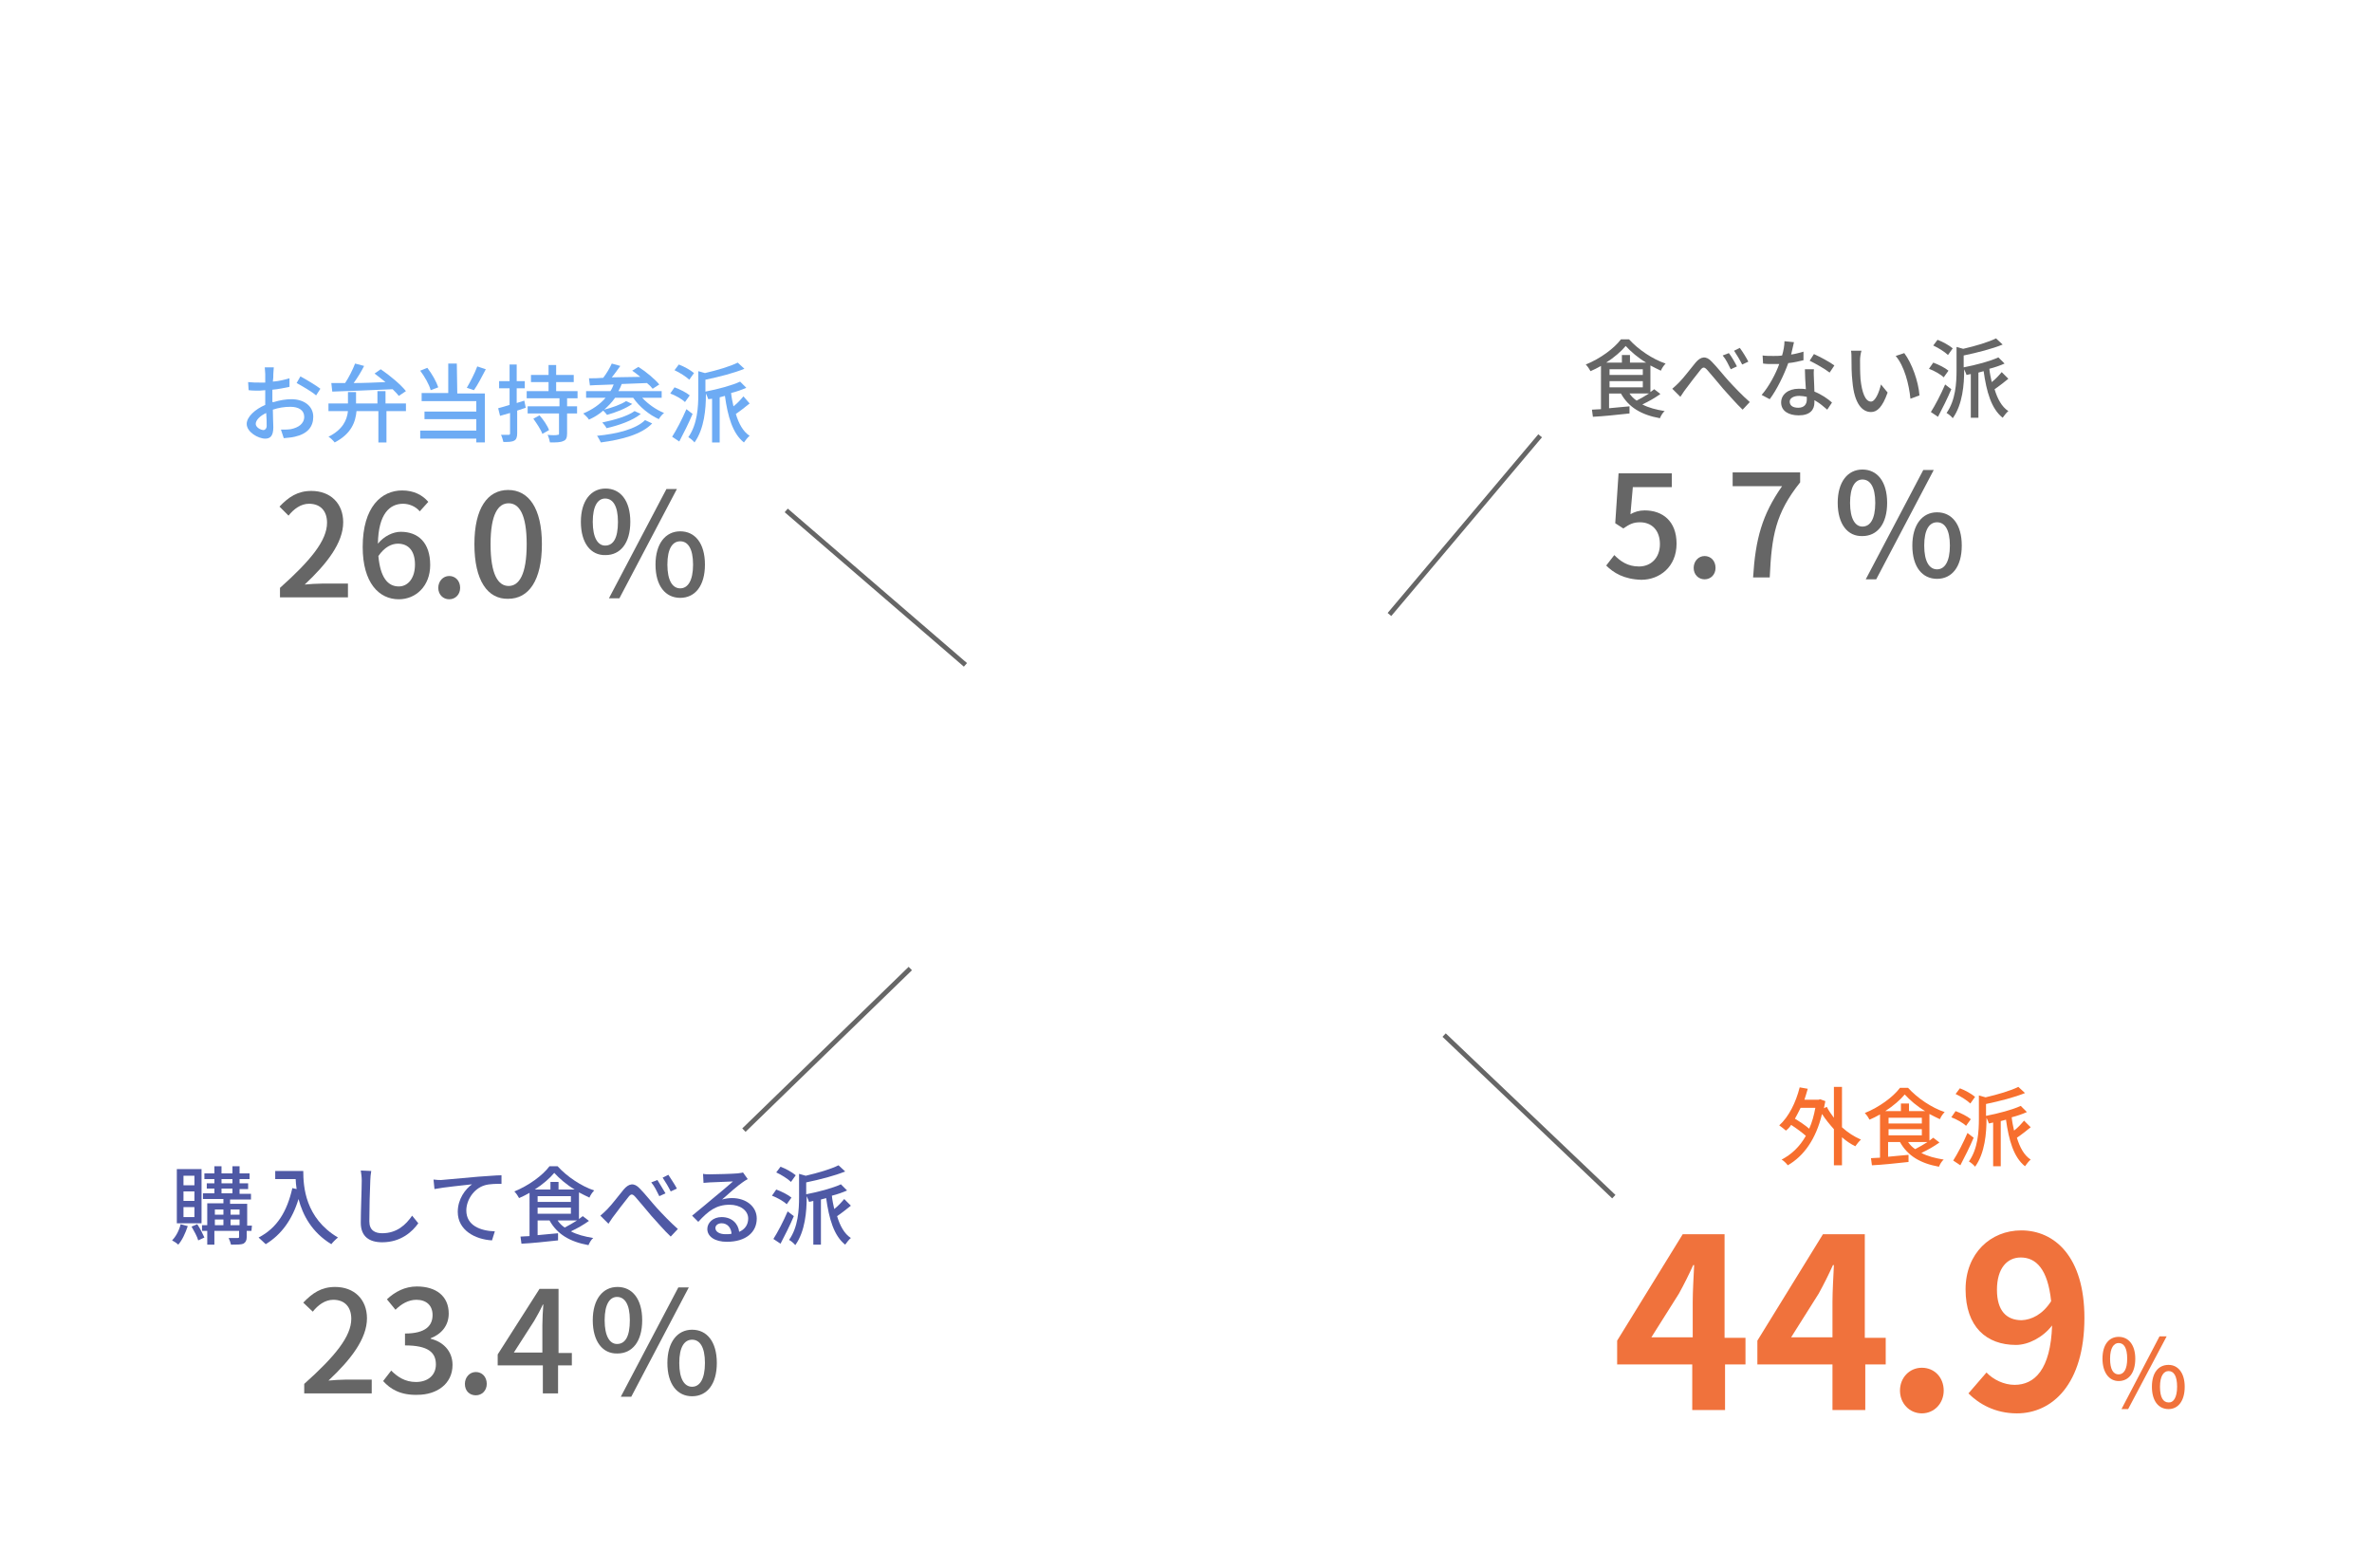 <?xml version="1.0" encoding="utf-8"?>
<!-- Generator: Adobe Illustrator 26.0.1, SVG Export Plug-In . SVG Version: 6.00 Build 0)  -->
<svg version="1.1" id="レイヤー_1" xmlns="http://www.w3.org/2000/svg" xmlns:xlink="http://www.w3.org/1999/xlink" x="0px"
	 y="0px" viewBox="0 0 499 330" style="enable-background:new 0 0 499 330;" xml:space="preserve">
<style type="text/css">
	.st0{fill:#4F59A5;}
	.st1{fill:#F76F2E;}
	.st2{fill:#666666;}
	.st3{fill:#6DABF4;}
	.st4{fill:#F0723C;}
	.st5{fill:none;stroke:#666666;stroke-miterlimit:10;}
</style>
<path class="st0" d="M39.5,258c-0.5,1.5-1.2,3-2,3.9c-0.3-0.3-0.9-0.7-1.3-0.9c0.8-0.8,1.5-2.1,1.8-3.4L39.5,258z M42.4,257.4h-5.2
	V246h5.2V257.4z M40.9,247.4h-2.3v2h2.3V247.4z M40.9,250.7h-2.3v2h2.3V250.7z M40.9,254h-2.3v2.1h2.3V254z M41.5,257.6
	c0.6,0.9,1.2,2.1,1.5,2.8l-1.3,0.6c-0.2-0.8-0.9-2-1.4-2.9L41.5,257.6z M52.9,259h-1v1.3c0,0.7-0.2,1.1-0.7,1.4
	c-0.5,0.2-1.4,0.2-2.6,0.2c-0.1-0.4-0.3-1-0.5-1.4H50c0.3,0,0.3-0.1,0.3-0.3V259h-5.2v2.9h-1.5V259h-1.1v-1.2h1.1v-4.6H47v-0.9h-4.3
	v-1.2h2.4v-1h-1.6V249h1.6v-0.9H43v-1.2h2.1v-1.5h1.5v1.5h2.3v-1.5h1.5v1.5h2.1v1.2h-2.1v0.9h1.8v1.2h-1.8v1h2.4v1.2h-4.4v0.9H52
	v4.6h1L52.9,259L52.9,259z M45.2,254.5v1.1H47v-1.1H45.2z M45.2,257.8H47v-1.2h-1.8V257.8z M46.6,249h2.3v-0.9h-2.3V249z
	 M46.6,251.1h2.3v-1h-2.3V251.1z M48.5,254.5v1.1h1.9v-1.1H48.5z M50.4,257.8v-1.2h-1.9v1.2H50.4z"/>
<path class="st0" d="M63.8,246.4c0,3.3,0.4,9.9,7.3,14c-0.4,0.3-1.1,1-1.4,1.4c-4.1-2.5-6-6.1-6.9-9.5c-1.3,4.3-3.6,7.5-6.9,9.5
	c-0.3-0.3-1.1-1-1.5-1.4c3.9-2,6-5.5,7.1-10.4l0.9,0.2c-0.1-0.8-0.2-1.5-0.2-2.1h-4.3v-1.7H63.8z"/>
<path class="st0" d="M78.1,246.4c-0.1,0.6-0.2,1.4-0.2,2c-0.1,2-0.2,6.1-0.2,8.6c0,1.9,1.2,2.5,2.7,2.5c3.1,0,5-1.8,6.3-3.7l1.3,1.6
	c-1.2,1.7-3.6,4-7.6,4c-2.7,0-4.5-1.2-4.5-4.1c0-2.5,0.2-7.1,0.2-8.9c0-0.7-0.1-1.5-0.2-2.1L78.1,246.4z"/>
<path class="st0" d="M92.8,248.3c1.3-0.1,4.5-0.4,7.8-0.7c1.9-0.1,3.7-0.3,4.9-0.3v1.8c-1,0-2.5,0-3.5,0.3c-2.4,0.7-3.9,3.2-3.9,5.3
	c0,3.2,3,4.3,6,4.4l-0.6,1.9c-3.5-0.2-7.2-2.1-7.2-6c0-2.7,1.6-4.8,3-5.8c-1.6,0.2-5.9,0.6-7.9,1l-0.2-2
	C91.9,248.3,92.5,248.3,92.8,248.3z"/>
<path class="st0" d="M123.9,256.9c-1.1,0.8-2.5,1.6-3.8,2.2c1.3,0.7,2.9,1.1,4.7,1.4c-0.4,0.3-0.8,1-1,1.5c-3.9-0.7-6.6-2.3-8.2-5.2
	h-2.5v3.1c1.4-0.1,2.8-0.3,4.3-0.4v1.5c-2.7,0.3-5.6,0.6-7.7,0.7l-0.2-1.5c0.6,0,1.2-0.1,1.9-0.1V251c-0.7,0.4-1.5,0.8-2.2,1.1
	c-0.2-0.4-0.6-1-1-1.4c3-1.2,6-3.4,7.4-5.3h1.7c2,2.2,5,4.2,7.7,5.1c-0.4,0.4-0.8,1-1,1.5c-0.7-0.3-1.4-0.7-2.2-1.1v5.6
	c0.3-0.2,0.5-0.4,0.8-0.6L123.9,256.9z M120.9,250.3c-1.7-1-3.2-2.3-4.3-3.5c-0.9,1.1-2.4,2.4-4.1,3.5h3.3v-1.6h1.7v1.6H120.9z
	 M113.1,252.9h7v-1.2h-7V252.9z M113.1,255.4h7v-1.3h-7V255.4z M117.3,256.8c0.4,0.6,0.9,1.1,1.5,1.5c0.8-0.4,1.8-1,2.6-1.5H117.3z"
	/>
<path class="st0" d="M127.8,254.4c0.9-0.9,2.4-2.9,3.4-4.1c1.1-1.3,2.2-1.5,3.4-0.2c1.1,1.1,2.5,2.9,3.6,4.1s2.8,3,4.4,4.4l-1.5,1.6
	c-1.3-1.2-2.9-3.1-4.1-4.4c-1.1-1.3-2.5-3-3.3-3.9c-0.7-0.8-1-0.7-1.6,0.1c-0.8,1-2.2,2.8-3,3.9c-0.4,0.5-0.8,1.2-1.1,1.6l-1.7-1.7
	C126.9,255.3,127.3,254.9,127.8,254.4L127.8,254.4z M140,251.1l-1.3,0.6c-0.5-1-1-2.1-1.7-2.9l1.3-0.5
	C138.7,248.9,139.5,250.3,140,251.1L140,251.1z M142.4,250.1l-1.3,0.6c-0.5-1-1.1-2-1.7-2.9l1.2-0.6
	C141.1,248,142,249.3,142.4,250.1z"/>
<path class="st0" d="M157.3,248.1c-0.4,0.2-0.8,0.5-1.1,0.7c-0.9,0.6-3.1,2.5-4.3,3.6c0.7-0.2,1.4-0.3,2.1-0.3c3,0,5.2,1.8,5.2,4.3
	c0,2.9-2.3,4.9-6.3,4.9c-2.5,0-4.1-1.1-4.1-2.7c0-1.3,1.2-2.5,3-2.5c2.2,0,3.5,1.4,3.7,3.1c1.2-0.5,1.9-1.5,1.9-2.8
	c0-1.7-1.7-2.9-3.9-2.9c-2.8,0-4.5,1.3-6.6,3.6l-1.3-1.3c1.4-1.1,3.6-3,4.7-3.9c1-0.8,3-2.5,3.9-3.3c-0.9,0-4,0.2-4.9,0.2
	c-0.5,0-0.9,0.1-1.3,0.1l-0.1-1.9c0.5,0.1,1,0.1,1.4,0.1c0.9,0,5-0.1,5.9-0.2c0.6-0.1,0.9-0.1,1.1-0.2L157.3,248.1z M153.9,259.6
	c-0.1-1.3-0.9-2.2-2.1-2.2c-0.7,0-1.3,0.4-1.3,1c0,0.8,0.9,1.3,2.1,1.3C153,259.7,153.5,259.7,153.9,259.6L153.9,259.6z"/>
<path class="st0" d="M165.5,253.4c-0.6-0.6-2-1.4-3.1-1.8l0.9-1.3c1.1,0.4,2.5,1.1,3.2,1.7L165.5,253.4z M167,255.9
	c-0.8,1.9-1.9,4.1-2.8,5.8l-1.5-1c0.9-1.4,2.1-3.7,3-5.8L167,255.9z M166.4,248.7c-0.6-0.6-2-1.5-3.1-2l0.9-1.2
	c1.1,0.4,2.5,1.2,3.2,1.8L166.4,248.7z M179,253.7c-1,0.8-2,1.6-2.9,2.2c0.6,2,1.5,3.7,2.9,4.6c-0.4,0.3-0.9,1-1.2,1.4
	c-2.4-1.9-3.4-5.5-4-9.8c-0.4,0.1-0.7,0.2-1.1,0.3v9.5h-1.6v-9.2l-0.9,0.2c-0.1-0.3-0.3-0.8-0.5-1.2v0.3c0,2.8-0.3,7.1-2.4,10
	c-0.2-0.3-0.9-0.9-1.3-1.1c1.9-2.7,2.1-6.3,2.1-9V247l1.4,0.4c2.6-0.6,5.3-1.4,6.9-2.2l1.4,1.3c-2.2,0.9-5.3,1.7-8.2,2.3v2.5
	c2.6-0.5,5.6-1.3,7.3-2.1l1.3,1.3c-0.9,0.4-2,0.8-3.2,1.1c0.1,1,0.3,1.9,0.5,2.8c0.8-0.6,1.6-1.5,2.1-2.1L179,253.7z"/>
<path class="st1" d="M387.5,237.2c1.2,1.1,2.6,2,4,2.6c-0.4,0.3-0.9,1-1.2,1.4c-1-0.5-1.9-1.1-2.8-1.9v5.9h-1.7v-7.6
	c-0.9-1-1.8-2.1-2.5-3.2c-1.3,5.4-3.9,8.9-7.2,10.8c-0.3-0.4-0.9-1-1.3-1.2c2.1-1.1,3.8-2.7,5.1-5c-0.8-0.7-2-1.6-3.1-2.3
	c-0.3,0.5-0.7,0.9-1.1,1.2c-0.3-0.3-1-0.8-1.4-1.1c2-1.8,3.5-4.8,4.3-8l1.7,0.3c-0.2,0.8-0.5,1.6-0.7,2.3h3l0.3-0.1l1.1,0.4
	c-0.1,0.5-0.2,1-0.3,1.5l0.6-0.3c0.4,0.8,0.9,1.5,1.5,2.3v-6.5h1.7V237.2z M378.8,233.1c-0.4,0.8-0.8,1.6-1.2,2.3
	c1,0.6,2.2,1.4,3,2.1c0.6-1.3,1-2.8,1.3-4.4L378.8,233.1z"/>
<path class="st1" d="M408,240.4c-1.1,0.8-2.5,1.6-3.8,2.2c1.3,0.7,2.9,1.1,4.7,1.4c-0.4,0.3-0.8,1-1,1.5c-3.9-0.7-6.6-2.3-8.2-5.2
	h-2.5v3.1c1.4-0.1,2.8-0.3,4.3-0.4v1.5c-2.7,0.3-5.6,0.6-7.7,0.7l-0.2-1.5c0.6,0,1.2-0.1,1.9-0.1v-9.1c-0.7,0.4-1.5,0.8-2.2,1.1
	c-0.2-0.4-0.6-1-1-1.4c3-1.2,6-3.4,7.4-5.3h1.7c2,2.2,5,4.2,7.7,5.1c-0.4,0.4-0.8,1-1,1.5c-0.7-0.3-1.4-0.7-2.2-1.1v5.6
	c0.3-0.2,0.5-0.4,0.8-0.6L408,240.4z M405,233.8c-1.7-1-3.2-2.3-4.3-3.5c-0.9,1.1-2.4,2.4-4.1,3.5h3.3v-1.6h1.7v1.6H405z
	 M397.3,236.4h7v-1.2h-7V236.4z M397.3,238.9h7v-1.3h-7V238.9z M401.4,240.3c0.4,0.6,0.9,1.1,1.5,1.5c0.8-0.4,1.8-1,2.6-1.5H401.4z"
	/>
<path class="st1" d="M413.6,236.9c-0.6-0.6-2-1.4-3.1-1.8l0.9-1.3c1.1,0.4,2.5,1.1,3.2,1.7L413.6,236.9z M415.2,239.4
	c-0.8,1.9-1.9,4.1-2.8,5.8l-1.5-1c0.9-1.4,2.1-3.7,3-5.8L415.2,239.4z M414.5,232.2c-0.6-0.6-2-1.5-3.1-2l0.9-1.2
	c1.1,0.4,2.5,1.2,3.2,1.8L414.5,232.2z M427.2,237.2c-1,0.8-2,1.6-2.9,2.2c0.6,2,1.5,3.7,2.9,4.6c-0.4,0.3-0.9,1-1.2,1.4
	c-2.4-1.9-3.4-5.5-4-9.8c-0.4,0.1-0.7,0.2-1.1,0.3v9.5h-1.6v-9.2l-0.9,0.2c-0.1-0.3-0.3-0.8-0.5-1.2v0.3c0,2.8-0.3,7.1-2.4,10
	c-0.2-0.3-0.9-0.9-1.3-1.1c1.9-2.7,2.1-6.3,2.1-9v-4.9l1.4,0.4c2.6-0.6,5.3-1.4,6.9-2.2l1.4,1.3c-2.2,0.9-5.3,1.7-8.2,2.3v2.5
	c2.6-0.5,5.6-1.3,7.3-2.1l1.3,1.3c-0.9,0.4-2,0.8-3.2,1.1c0.1,1,0.3,1.9,0.5,2.8c0.8-0.6,1.6-1.5,2.1-2.1L427.2,237.2z"/>
<path class="st2" d="M349.3,82.9c-1.1,0.8-2.5,1.6-3.8,2.2c1.3,0.7,2.9,1.1,4.7,1.4c-0.4,0.3-0.8,1-1,1.5c-3.9-0.7-6.6-2.3-8.2-5.2
	h-2.5v3.1c1.4-0.1,2.8-0.3,4.3-0.4V87c-2.7,0.3-5.6,0.6-7.7,0.7l-0.2-1.5c0.6,0,1.2-0.1,1.9-0.1V77c-0.7,0.4-1.5,0.8-2.2,1.1
	c-0.2-0.4-0.6-1-1-1.4c3-1.2,6-3.4,7.4-5.3h1.7c2,2.2,5,4.2,7.7,5.1c-0.4,0.4-0.8,1-1,1.5c-0.7-0.3-1.4-0.7-2.2-1.1v5.6
	c0.3-0.2,0.5-0.4,0.8-0.6L349.3,82.9z M346.3,76.3c-1.7-1-3.2-2.3-4.3-3.5c-0.9,1.1-2.4,2.4-4.1,3.5h3.3v-1.6h1.7v1.6H346.3z
	 M338.6,78.9h7v-1.2h-7V78.9z M338.6,81.5h7v-1.3h-7V81.5z M342.8,82.8c0.4,0.6,0.9,1.1,1.5,1.5c0.8-0.4,1.8-1,2.6-1.5H342.8z"/>
<path class="st2" d="M353.3,80.4c0.9-0.9,2.4-2.9,3.4-4.1c1.1-1.3,2.2-1.5,3.4-0.2c1.1,1.1,2.5,2.9,3.6,4.1s2.8,3,4.4,4.4l-1.5,1.6
	c-1.3-1.2-2.9-3.1-4.1-4.4c-1.1-1.3-2.5-3-3.3-3.9c-0.7-0.8-1-0.7-1.6,0.1c-0.8,1-2.2,2.8-3,3.9c-0.4,0.5-0.8,1.2-1.1,1.6l-1.7-1.7
	C352.4,81.3,352.8,80.9,353.3,80.4L353.3,80.4z M365.4,77.1l-1.3,0.6c-0.5-1-1-2.1-1.7-2.9l1.3-0.5C364.2,74.9,365,76.3,365.4,77.1z
	 M367.8,76.1l-1.3,0.6c-0.5-1-1.1-2-1.7-2.9l1.2-0.6C366.6,74,367.4,75.3,367.8,76.1z"/>
<path class="st2" d="M379.4,75.8c-0.9,0.2-2,0.5-3.2,0.6c-0.9,2.5-2.4,5.6-3.9,7.6l-1.7-0.9c1.5-1.7,3-4.5,3.7-6.5
	c-0.4,0-0.8,0-1.3,0c-0.7,0-1.4,0-2.1-0.1l-0.1-1.7c0.7,0.1,1.5,0.1,2.3,0.1c0.6,0,1.2,0,1.8-0.1c0.3-1,0.5-2.1,0.5-3l2,0.2
	c-0.1,0.6-0.4,1.6-0.6,2.6c0.9-0.1,1.8-0.4,2.6-0.6L379.4,75.8z M381.6,77.7c-0.1,0.8,0,1.4,0,2.1c0,0.6,0.1,1.6,0.1,2.6
	c1.5,0.6,2.8,1.5,3.7,2.3l-1,1.5c-0.7-0.6-1.6-1.4-2.7-2v0.5c0,1.5-0.9,2.7-3.3,2.7c-2.1,0-3.7-0.9-3.7-2.7c0-1.7,1.5-2.9,3.7-2.9
	c0.5,0,1,0,1.5,0.1c-0.1-1.4-0.2-3.1-0.2-4.2H381.6z M380.1,83.5c-0.5-0.1-1.1-0.2-1.6-0.2c-1.2,0-2,0.5-2,1.2
	c0,0.8,0.6,1.3,1.8,1.3c1.3,0,1.8-0.8,1.8-1.7C380.1,83.9,380.1,83.7,380.1,83.5L380.1,83.5z M384.9,78.4c-1-0.8-3-1.9-4.2-2.5
	l0.9-1.4c1.3,0.6,3.4,1.7,4.3,2.4L384.9,78.4z"/>
<path class="st2" d="M391.3,75.8c0,1.1,0,2.6,0.1,4c0.3,2.8,1,4.7,2.2,4.7c0.9,0,1.7-1.9,2.1-3.6l1.4,1.7c-1.1,3.1-2.2,4.1-3.5,4.1
	c-1.8,0-3.5-1.7-3.9-6.4c-0.2-1.6-0.2-3.7-0.2-4.8c0-0.5,0-1.2-0.1-1.7h2.2C391.4,74.4,391.3,75.3,391.3,75.8L391.3,75.8z
	 M403.8,83.2l-1.9,0.7c-0.3-3.1-1.3-6.9-3.1-9l1.8-0.6C402.2,76.4,403.6,80.3,403.8,83.2z"/>
<path class="st2" d="M408.9,79.4c-0.6-0.6-2-1.4-3.1-1.8l0.9-1.3c1.1,0.4,2.5,1.1,3.2,1.7L408.9,79.4z M410.5,81.9
	c-0.8,1.9-1.9,4.1-2.8,5.8l-1.5-1c0.9-1.4,2.1-3.7,3-5.8L410.5,81.9z M409.8,74.7c-0.6-0.6-2-1.5-3.1-2l0.9-1.2
	c1.1,0.4,2.5,1.2,3.2,1.8L409.8,74.7z M422.5,79.7c-1,0.8-2,1.6-2.9,2.2c0.6,2,1.5,3.7,2.9,4.6c-0.4,0.3-0.9,1-1.2,1.4
	c-2.4-1.9-3.4-5.5-4-9.8c-0.4,0.1-0.7,0.2-1.1,0.3v9.5h-1.6v-9.2l-0.9,0.2c-0.1-0.3-0.3-0.8-0.5-1.2V78c0,2.8-0.3,7.1-2.4,10
	c-0.2-0.3-0.9-0.9-1.3-1.1c1.9-2.7,2.1-6.3,2.1-9V73l1.4,0.4c2.6-0.6,5.3-1.4,6.9-2.2l1.4,1.3c-2.2,0.9-5.3,1.7-8.2,2.3v2.5
	c2.6-0.5,5.6-1.3,7.3-2.1l1.3,1.3c-0.9,0.4-2,0.8-3.2,1.1c0.1,1,0.3,1.9,0.5,2.8c0.8-0.6,1.6-1.5,2.1-2.1L422.5,79.7z"/>
<path class="st3" d="M57.6,84.6c1.3-0.4,2.6-0.6,3.7-0.6c2.6,0,4.6,1.4,4.6,3.7c0,2.1-1.2,3.6-3.9,4.2c-0.8,0.2-1.6,0.2-2.3,0.3
	l-0.6-1.8c0.7,0,1.5,0,2.1-0.1c1.5-0.3,2.8-1.1,2.8-2.6c0-1.4-1.2-2.1-2.9-2.1c-1.3,0-2.5,0.2-3.7,0.6c0,1.5,0.1,3,0.1,3.7
	c0,1.9-0.7,2.4-1.7,2.4c-1.5,0-3.9-1.4-3.9-3.1c0-1.5,1.8-3.1,3.9-4c0-0.4,0-0.8,0-1.1c0-0.6,0-1.3,0-2c-0.4,0-0.8,0.1-1.2,0.1
	c-0.8,0-1.6,0-2.3-0.1l-0.1-1.7c1,0.1,1.7,0.1,2.4,0.1h1.2c0-0.8,0-1.5,0-1.8c0-0.4-0.1-1.1-0.1-1.4h1.9c0,0.3-0.1,0.9-0.1,1.4
	c0,0.4,0,1-0.1,1.6c1.3-0.1,2.5-0.4,3.5-0.7v1.8c-1,0.2-2.3,0.5-3.6,0.6v2.1v0.5H57.6z M56.1,89.6c0-0.6,0-1.6-0.1-2.7
	c-1.3,0.6-2.2,1.5-2.2,2.3c0,0.7,1,1.3,1.7,1.3C55.8,90.4,56.1,90.2,56.1,89.6z M63.2,79.2c1.3,0.7,3.3,1.9,4.2,2.6l-0.9,1.4
	c-0.9-0.8-3-2-4.1-2.6L63.2,79.2z"/>
<path class="st3" d="M81.3,84.9h4.1v1.6h-4.1v6.6h-1.7v-6.6H75c-0.2,2.3-1.1,4.8-4.6,6.6c-0.3-0.4-0.9-1-1.3-1.2
	c3-1.5,3.9-3.5,4.1-5.4h-4.1v-1.6h4.1v-2.4h1.7v2.4h4.5v-2.6h1.7v2.6H81.3z M69.7,80.6h2.9c0.8-1.2,1.6-2.8,2.1-4.1l1.9,0.5
	c-0.6,1.2-1.4,2.5-2.2,3.6c2.1,0,4.4-0.1,6.7-0.2c-0.8-0.6-1.6-1.3-2.3-1.8l1.3-0.9c1.9,1.3,4.2,3.2,5.3,4.6l-1.5,1
	c-0.3-0.4-0.8-0.9-1.3-1.4c-4.6,0.2-9.5,0.4-12.7,0.5L69.7,80.6z"/>
<path class="st3" d="M96.2,82.8h5.8v10.3h-1.8v-0.8H88.4v-1.7h11.8v-2.4H89.3v-1.6h10.9v-2.2H88.7v-1.7h5.6v-6.2h1.8L96.2,82.8
	L96.2,82.8z M90.6,82.1c-0.3-1.2-1.3-2.9-2.2-4.1l1.5-0.6c1,1.3,1.9,2.9,2.3,4.1L90.6,82.1z M102.2,77.7c-0.8,1.5-1.7,3.3-2.5,4.4
	l-1.5-0.5c0.7-1.2,1.7-3.1,2.2-4.5L102.2,77.7z"/>
<path class="st3" d="M110.6,85.8l-1.8,0.6v4.8c0,0.8-0.2,1.3-0.6,1.5c-0.5,0.3-1.2,0.3-2.3,0.3c-0.1-0.4-0.3-1.1-0.5-1.5h1.6
	c0.2,0,0.3-0.1,0.3-0.3v-4.3l-2.1,0.6l-0.4-1.6c0.7-0.2,1.5-0.4,2.4-0.7v-3.5H105v-1.5h2.2v-3.5h1.5v3.5h1.7v1.5h-1.7v3.1l1.6-0.5
	L110.6,85.8z M119.3,83.8v1.7h2.1V87h-2.1v4.2c0,0.9-0.2,1.4-0.8,1.6c-0.6,0.3-1.5,0.3-2.8,0.3c-0.1-0.5-0.3-1.2-0.5-1.6
	c0.9,0.1,1.9,0.1,2.1,0c0.3,0,0.3-0.1,0.3-0.3V87H111v-1.5h6.7v-1.7h-6.9v-1.5h4.6v-1.9h-3.7v-1.5h3.7v-2.1h1.6v2.1h3.7v1.5H117v1.9
	h4.5v1.5H119.3z M113.5,87.4c0.8,0.9,1.7,2.2,2,3.1l-1.4,0.8c-0.3-0.9-1.2-2.2-1.9-3.2L113.5,87.4z"/>
<path class="st3" d="M135.1,83.7c1.2,1.3,2.9,2.5,4.6,3.2c-0.4,0.3-0.9,0.9-1.1,1.3c-2-0.9-4.1-2.6-5.4-4.5h-3.8
	c-0.7,1-1.5,1.8-2.3,2.5c1.6-0.4,3.6-1.1,4.6-1.8L133,85c-1.4,1-3.5,1.8-5.3,2.3c-0.2-0.3-0.5-0.6-0.8-0.9c-0.9,0.8-1.9,1.4-3,1.9
	c-0.2-0.4-0.9-1-1.2-1.3c1.9-0.8,3.5-1.9,4.7-3.3h-4.1v-1.4h5.1c0.3-0.4,0.5-0.9,0.7-1.4c-1.9,0.1-3.6,0.1-5,0.2l-0.2-1.5
	c0.9,0,1.9,0,3-0.1c0.7-0.9,1.4-2.1,1.8-3l1.8,0.5c-0.6,0.8-1.2,1.7-1.8,2.4c1.9,0,3.9-0.1,6-0.1c-0.6-0.5-1.1-0.9-1.7-1.3l1.3-0.8
	c1.6,1,3.5,2.6,4.4,3.7l-1.4,0.9c-0.3-0.4-0.7-0.8-1.2-1.2c-1.8,0.1-3.5,0.1-5.3,0.2c-0.2,0.5-0.4,1-0.7,1.5h9.1v1.4L135.1,83.7z
	 M137.2,89.1c-2.2,2.3-6.3,3.4-10.8,4c-0.2-0.4-0.5-1-0.8-1.4c4.2-0.4,8.2-1.4,10.1-3.3L137.2,89.1z M134.8,87.1
	c-1.7,1.4-4.6,2.4-7.2,3c-0.2-0.4-0.6-0.9-0.9-1.2c2.4-0.5,5.3-1.3,6.8-2.4L134.8,87.1z"/>
<path class="st3" d="M144.1,84.6c-0.6-0.6-2-1.4-3.1-1.8l0.9-1.3c1.1,0.4,2.5,1.1,3.2,1.7L144.1,84.6z M145.7,87.1
	c-0.8,1.9-1.9,4.1-2.8,5.8l-1.5-1c0.9-1.4,2.1-3.7,3-5.8L145.7,87.1z M145,79.9c-0.6-0.6-2-1.5-3.1-2l0.9-1.2
	c1.1,0.4,2.5,1.2,3.2,1.8L145,79.9z M157.7,84.9c-1,0.8-2,1.6-2.9,2.2c0.6,2,1.5,3.7,2.9,4.6c-0.4,0.3-0.9,1-1.2,1.4
	c-2.4-1.9-3.4-5.5-4-9.8c-0.4,0.1-0.7,0.2-1.1,0.3v9.5h-1.6v-9.2L149,84c-0.1-0.3-0.3-0.8-0.5-1.2v0.3c0,2.8-0.3,7.1-2.4,10
	c-0.2-0.3-0.9-0.9-1.3-1.1c1.9-2.7,2.1-6.3,2.1-9v-4.9l1.4,0.4c2.6-0.6,5.3-1.4,6.9-2.2l1.4,1.3c-2.2,0.9-5.3,1.7-8.2,2.3v2.5
	c2.6-0.5,5.6-1.3,7.3-2.1l1.3,1.3c-0.9,0.4-2,0.8-3.2,1.1c0.1,1,0.3,1.9,0.5,2.8c0.8-0.6,1.6-1.5,2.1-2.1L157.7,84.9z"/>
<path class="st4" d="M442.3,285.9c0-3,1.4-4.6,3.4-4.6c2.1,0,3.5,1.7,3.5,4.6c0,3-1.4,4.7-3.5,4.7
	C443.7,290.6,442.3,288.8,442.3,285.9z M447.5,285.9c0-2.3-0.7-3.3-1.8-3.3c-1,0-1.8,1-1.8,3.3s0.7,3.3,1.8,3.3
	S447.5,288.1,447.5,285.9z M454.3,281.2h1.5l-8.1,15.3h-1.4L454.3,281.2z M452.7,291.8c0-3,1.4-4.6,3.5-4.6c2,0,3.4,1.7,3.4,4.6
	c0,3-1.4,4.7-3.4,4.7C454.1,296.5,452.7,294.8,452.7,291.8z M458,291.8c0-2.3-0.7-3.3-1.8-3.3c-1,0-1.8,1-1.8,3.3s0.7,3.3,1.8,3.3
	C457.2,295.2,458,294.1,458,291.8z"/>
<path class="st2" d="M124.7,277.8c0-4.4,2.1-7,5.2-7c3.1,0,5.2,2.5,5.2,7s-2.1,7-5.2,7C126.8,284.9,124.7,282.3,124.7,277.8z
	 M132.5,277.8c0-3.4-1.1-4.9-2.7-4.9c-1.5,0-2.6,1.5-2.6,4.9s1.1,5,2.6,5C131.5,282.8,132.5,281.3,132.5,277.8z M142.7,270.9h2.2
	l-12.1,23h-2.2L142.7,270.9z M140.4,286.8c0-4.4,2.1-7,5.2-7s5.2,2.5,5.2,7s-2.1,7-5.2,7S140.4,291.3,140.4,286.8z M148.3,286.8
	c0-3.4-1.1-4.9-2.7-4.9s-2.7,1.5-2.7,4.9s1.1,5,2.7,5S148.3,290.2,148.3,286.8z"/>
<path class="st2" d="M122.2,109.8c0-4.4,2.1-7,5.2-7c3.1,0,5.2,2.5,5.2,7s-2.1,7-5.2,7C124.3,116.9,122.2,114.3,122.2,109.8z
	 M130,109.8c0-3.4-1.1-4.9-2.7-4.9c-1.5,0-2.6,1.5-2.6,4.9s1.1,5,2.6,5C129,114.8,130,113.3,130,109.8z M140.2,102.9h2.2l-12.1,23
	h-2.2L140.2,102.9z M137.9,118.8c0-4.4,2.1-7,5.2-7s5.2,2.5,5.2,7s-2.1,7-5.2,7S137.9,123.3,137.9,118.8z M145.8,118.8
	c0-3.4-1.1-4.9-2.7-4.9s-2.7,1.5-2.7,4.9s1.1,5,2.7,5S145.8,122.2,145.8,118.8z"/>
<path class="st2" d="M386.6,105.8c0-4.4,2.1-7,5.2-7s5.2,2.5,5.2,7s-2.1,7-5.2,7C388.7,112.9,386.6,110.3,386.6,105.8z M394.5,105.8
	c0-3.4-1.1-4.9-2.7-4.9c-1.5,0-2.6,1.5-2.6,4.9s1.1,5,2.6,5C393.4,110.8,394.5,109.3,394.5,105.8z M404.6,98.9h2.2l-12.1,23h-2.2
	L404.6,98.9z M402.3,114.8c0-4.4,2.1-7,5.2-7s5.2,2.5,5.2,7s-2.1,7-5.2,7S402.3,119.3,402.3,114.8z M410.2,114.8
	c0-3.4-1.1-4.9-2.7-4.9s-2.7,1.5-2.7,4.9s1.1,5,2.7,5S410.2,118.2,410.2,114.8z"/>
<path class="st5" d="M203.1,139.9l-37.7-32.5"/>
<path class="st5" d="M292.3,129.3L324,91.7"/>
<path class="st5" d="M303.8,217.8l35.7,34"/>
<path class="st5" d="M191.5,203.8l-35,34"/>
<g>
	<path class="st2" d="M58.9,123.7c6.5-5.8,9.9-10,9.9-13.7c0-2.4-1.3-4-3.8-4c-1.7,0-3.2,1.1-4.3,2.5l-1.9-1.9
		c1.9-2,3.8-3.3,6.7-3.3c4,0,6.7,2.6,6.7,6.6c0,4.3-3.4,8.7-8.1,13.1c1.1-0.1,2.5-0.2,3.6-0.2h5.5v2.9H58.9V123.7z"/>
	<path class="st2" d="M88.3,107.6c-0.8-1-2.2-1.6-3.5-1.6c-2.8,0-5.2,2.1-5.3,8.4c1.3-1.6,3.2-2.5,4.8-2.5c3.7,0,6.2,2.3,6.2,7
		c0,4.4-3,7.2-6.6,7.2c-4.2,0-7.6-3.5-7.6-11c0-8.5,4-11.9,8.3-11.9c2.5,0,4.3,1,5.5,2.4L88.3,107.6z M87.3,118.8
		c0-2.8-1.3-4.4-3.6-4.4c-1.3,0-2.8,0.7-4.1,2.6c0.4,4.4,1.9,6.4,4.3,6.4C85.8,123.4,87.3,121.7,87.3,118.8z"/>
	<path class="st2" d="M92.2,123.7c0-1.4,1-2.5,2.3-2.5s2.3,1,2.3,2.5c0,1.4-1,2.4-2.3,2.4S92.2,125.1,92.2,123.7z"/>
	<path class="st2" d="M99.8,114.5c0-7.6,2.8-11.4,7.1-11.4c4.3,0,7.1,3.8,7.1,11.4c0,7.7-2.8,11.5-7.1,11.5
		C102.6,126.1,99.8,122.2,99.8,114.5z M110.8,114.5c0-6.3-1.6-8.6-3.8-8.6s-3.8,2.3-3.8,8.6c0,6.4,1.6,8.8,3.8,8.8
		S110.8,120.9,110.8,114.5z"/>
</g>
<g>
	<path class="st2" d="M337.9,119l1.7-2.2c1.3,1.3,2.8,2.4,5.2,2.4c2.5,0,4.4-1.8,4.4-4.7s-1.7-4.6-4.2-4.6c-1.4,0-2.2,0.4-3.5,1.3
		l-1.7-1.1l0.7-10.5h11.2v2.9h-8.2l-0.5,5.7c0.9-0.5,1.8-0.8,3-0.8c3.7,0,6.7,2.2,6.7,7c0,4.9-3.6,7.6-7.4,7.6
		C341.6,121.9,339.4,120.5,337.9,119z"/>
	<path class="st2" d="M356.3,119.5c0-1.4,1-2.5,2.3-2.5s2.3,1,2.3,2.5c0,1.4-1,2.4-2.3,2.4S356.3,120.9,356.3,119.5z"/>
	<path class="st2" d="M374.9,102.3h-10.4v-2.9h14.2v2.1c-5.2,6.5-6,11.3-6.4,20h-3.5C369.3,113.4,370.7,108.3,374.9,102.3z"/>
</g>
<g>
	<path class="st2" d="M64,291.2c6.5-5.8,9.9-10,9.9-13.7c0-2.4-1.3-4-3.8-4c-1.7,0-3.2,1.1-4.3,2.5l-2-1.9c1.9-2,3.8-3.3,6.7-3.3
		c4,0,6.7,2.6,6.7,6.6c0,4.3-3.4,8.7-8.1,13.1c1.1-0.1,2.5-0.2,3.6-0.2h5.5v2.9H64V291.2z"/>
	<path class="st2" d="M80.6,290.6l1.7-2.2c1.3,1.3,2.9,2.4,5.2,2.4c2.5,0,4.2-1.4,4.2-3.7c0-2.5-1.6-4-6.5-4v-2.5
		c4.4,0,5.8-1.7,5.8-3.9c0-2-1.3-3.2-3.4-3.2c-1.7,0-3.2,0.9-4.4,2.1l-1.8-2.2c1.7-1.6,3.8-2.7,6.3-2.7c4,0,6.7,2,6.7,5.7
		c0,2.5-1.5,4.3-3.8,5.2v0.1c2.5,0.6,4.6,2.5,4.6,5.5c0,4-3.3,6.3-7.4,6.3C84.3,293.6,82.1,292.3,80.6,290.6z"/>
	<path class="st2" d="M97.8,291.2c0-1.4,1-2.5,2.3-2.5s2.3,1,2.3,2.5c0,1.4-1,2.4-2.3,2.4S97.8,292.7,97.8,291.2z"/>
	<path class="st2" d="M120.2,287.3h-2.8v5.9h-3.2v-5.9h-9.5V285l8.8-13.8h4v13.5h2.8V287.3z M114.1,284.6v-5.8
		c0-1.2,0.1-3.1,0.2-4.3h-0.1c-0.5,1.1-1.1,2.2-1.8,3.4l-4.3,6.7H114.1z"/>
</g>
<g>
	<path class="st4" d="M367.3,287.1h-4.4v9.6h-6.9v-9.6h-15.8v-5l13.8-22.4h8.8v21.8h4.4V287.1z M356.1,281.5v-7.6
		c0-2.2,0.2-5.5,0.3-7.7h-0.2c-0.9,2-1.9,4-3,6l-5.8,9.2H356.1z"/>
	<path class="st4" d="M396.8,287.1h-4.4v9.6h-6.9v-9.6h-15.8v-5l13.8-22.4h8.8v21.8h4.4V287.1z M385.5,281.5v-7.6
		c0-2.2,0.2-5.5,0.3-7.7h-0.2c-0.9,2-1.9,4-3,6l-5.8,9.2H385.5z"/>
	<path class="st4" d="M399.7,292.6c0-2.7,2-4.8,4.6-4.8c2.7,0,4.6,2.1,4.6,4.8s-2,4.8-4.6,4.8C401.7,297.4,399.7,295.3,399.7,292.6z
		"/>
	<path class="st4" d="M417.9,288.8c1.4,1.5,3.7,2.6,5.9,2.6c4.2,0,7.6-3.2,7.9-12.5c-1.9,2.5-5,4.1-7.6,4.1
		c-6.2,0-10.6-3.8-10.6-11.7c0-7.6,5.3-12.4,11.7-12.4c7,0,13.3,5.5,13.3,18.4c0,14-6.8,20.1-14.2,20.1c-4.6,0-8-2-10.2-4.2
		L417.9,288.8z M431.5,273.8c-0.7-6.8-3.2-9.2-6.4-9.2c-2.8,0-5,2.2-5,6.8c0,4.4,2,6.4,5.2,6.4C427.4,277.7,429.7,276.6,431.5,273.8
		z"/>
</g>
</svg>
